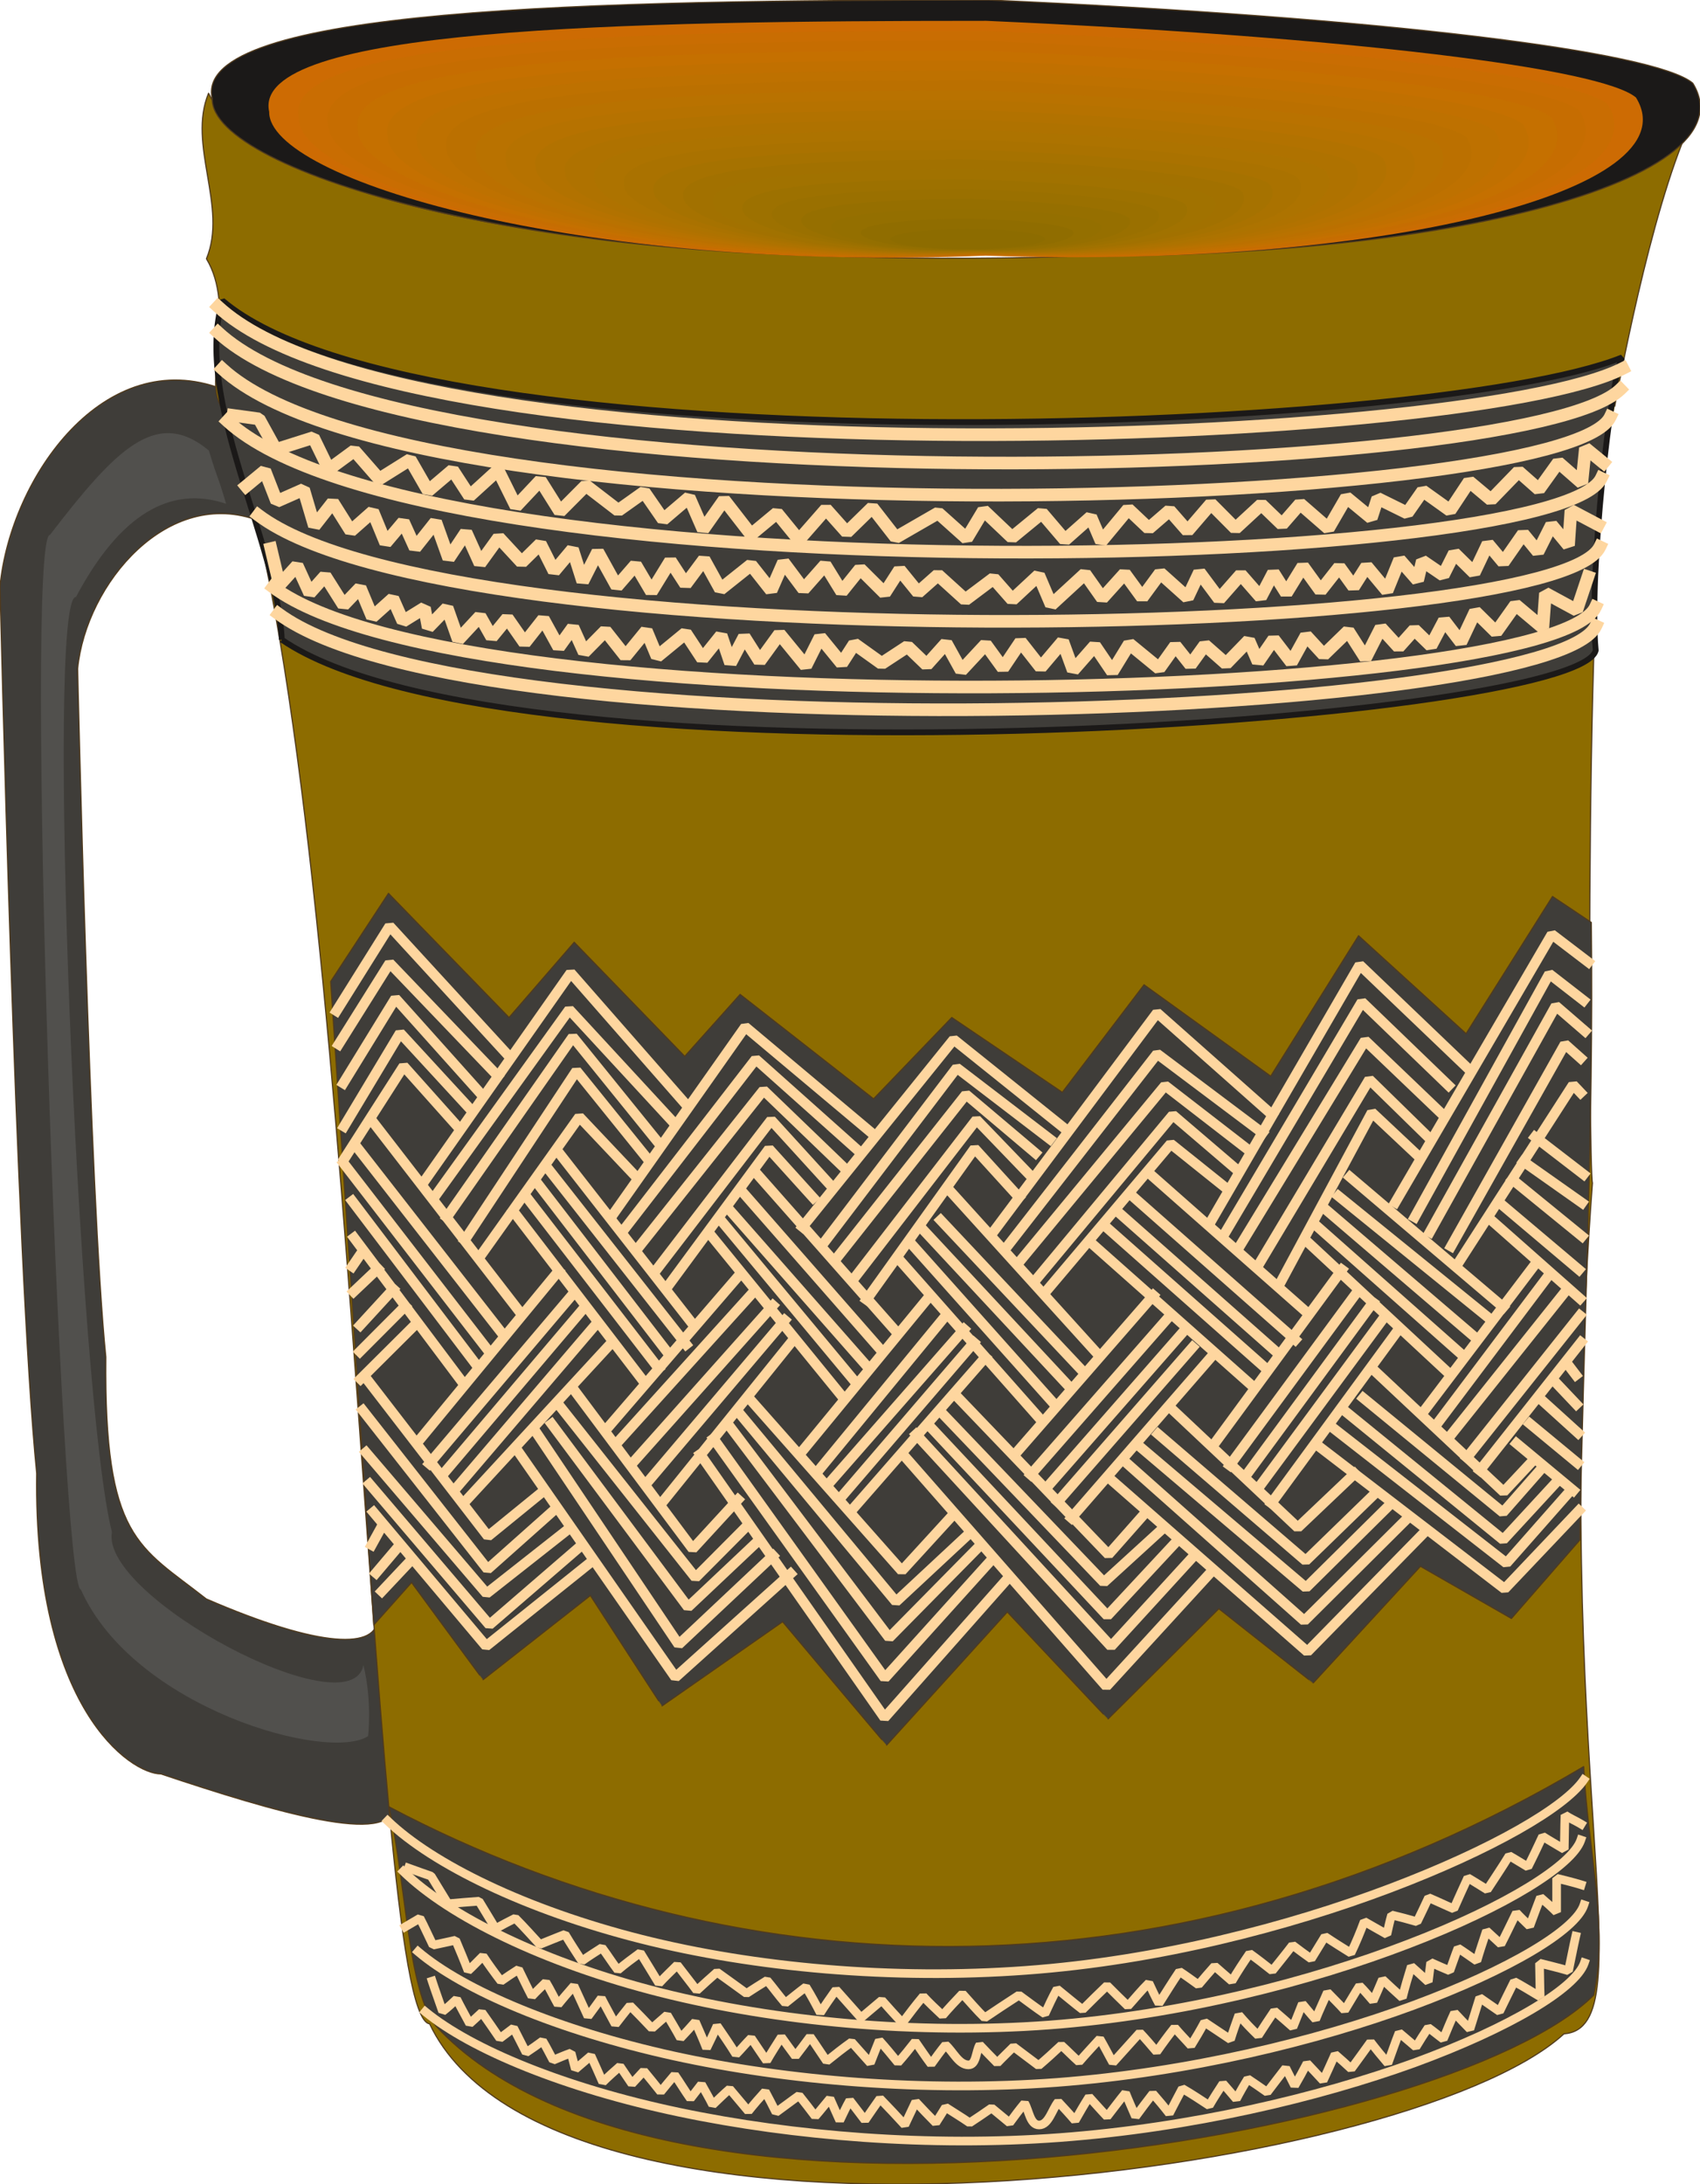 <svg xmlns="http://www.w3.org/2000/svg" xml:space="preserve" width="453.506" height="582.539" fill-rule="evenodd" stroke-linejoin="round" stroke-width="28.222" preserveAspectRatio="xMidYMid" version="1.2" viewBox="0 0 11999 15413"><defs class="ClipPathGroup"><clipPath id="a" clipPathUnits="userSpaceOnUse"><path d="M0 0h11999v15413H0z"/></clipPath></defs><g class="SlideGroup"><g class="Slide" clip-path="url(#a)"><g class="Page"><g class="com.sun.star.drawing.ClosedBezierShape"><path fill="none" d="M-5 2678h2786v10201H-5z" class="BoundingBox"/><path fill="#3F3D39" d="M1568 2745C742 2429 76 3360 0 4137c0 0 111 4797 259 6260-23 1661 664 2121 877 2121 803 269 1642 515 1639 223-40-424-106-1110-109-1336-76-767-163-1763-206-2687-66-1462-231-3666-633-5043-56-272-104-584-259-930Zm0 0Zm259 930c-640-244-1220 442-1279 1044 0 0 84 3722 199 4857-12 1288 231 1331 709 1707 811 351 1213 358 1210 132-81-823-135-1757-206-2690-134-1791-269-3656-633-5050Z"/><path fill="none" stroke="#503A1D" stroke-linejoin="miter" stroke-width="8" d="M1568 2745C742 2429 76 3360 0 4137c0 0 111 4797 259 6260-23 1661 664 2121 877 2121 803 269 1642 515 1639 223-40-424-106-1110-109-1336-76-767-163-1763-206-2687-66-1462-231-3666-633-5043-56-272-104-584-259-930Z"/><path fill="none" stroke="#503A1D" stroke-linejoin="miter" stroke-width="8" d="M1827 3675c-640-244-1220 442-1279 1044 0 0 84 3722 199 4857-12 1288 231 1331 709 1707 811 351 1213 358 1210 132-81-823-135-1757-206-2690-134-1791-269-3656-633-5050Z"/></g><g class="com.sun.star.drawing.ClosedBezierShape"><path fill="none" d="M1423 648h10466v14770H1423z" class="BoundingBox"/><path fill="#8D6C00" d="M1472 658c-151 363 137 802-15 1168 206 340-8 851 94 1024 963 2184 1034 11387 1481 11431 889 1864 6892 1089 8007 71 594-46-107-1867 201-6005-26-48-61-4829 147-5424 0 3 213-1222 488-1918-920 1014-9592 1281-10403-347Z"/><path fill="none" stroke="#503A1D" stroke-linejoin="miter" stroke-width="8" d="M1472 658c-151 363 137 802-15 1168 206 340-8 851 94 1024 963 2184 1034 11387 1481 11431 889 1864 6892 1089 8007 71 594-46-107-1867 201-6005-26-48-61-4829 147-5424 0 3 213-1222 488-1918-920 1014-9592 1281-10403-347Z"/></g><g class="com.sun.star.drawing.ClosedBezierShape"><path fill="none" d="M1489-4h10517v1820H1489z" class="BoundingBox"/><path fill="#1B1918" d="M6980 0c2792 124 4704 363 4968 587 440 709-1945 1314-4970 1208-3148 129-5492-588-5480-1099C1351 55 4183 0 6980 0Z"/><path fill="none" stroke="#503A1D" stroke-linejoin="miter" stroke-width="8" d="M6980 0c2792 124 4704 363 4968 587 440 709-1945 1314-4970 1208-3148 129-5492-588-5480-1099C1351 55 4183 0 6980 0Z"/></g><g class="com.sun.star.drawing.ClosedBezierShape"><path fill="none" d="M1895 147h9702v1673H1895z" class="BoundingBox"/><path fill="#CD6B03" d="M6961 147c2579 114 4342 335 4586 541 406 656-1796 1212-4589 1116-2904 119-5067-544-5058-1015-133-592 2480-642 5061-642Z"/></g><g class="com.sun.star.drawing.ClosedBezierShape"><path fill="none" d="M1506 2105h9962v3085H1506z" class="BoundingBox"/><path fill="#3F3D39" d="M1989 4514c1608 1103 9142 587 9274 76-50-536 107-1928 186-2068-1359 546-8465 802-9879-401-205 701 388 1695 419 2393Z"/><path fill="none" stroke="#1B1918" stroke-linecap="square" stroke-linejoin="bevel" stroke-width="41" d="M1989 4514c1608 1103 9142 587 9274 76-50-536 107-1928 186-2068-1359 546-8465 802-9879-401-205 701 388 1695 419 2393Z"/></g><g fill="none" class="com.sun.star.drawing.OpenBezierShape"><path d="M1476 2101h10039v2953H1476z" class="BoundingBox"/><path stroke="#FED69F" stroke-linecap="square" stroke-linejoin="bevel" stroke-width="89" d="M1539 2164c1361 1254 8798 1005 9915 436"/><path stroke="#FED69F" stroke-linecap="square" stroke-linejoin="bevel" stroke-width="89" d="M1539 2346c1361 1256 9217 1062 9897 402"/><path stroke="#FED69F" stroke-linecap="square" stroke-linejoin="bevel" stroke-width="89" d="M1569 2603c1372 1258 9479 1004 9796 340"/><path stroke="#FED69F" stroke-linecap="square" stroke-linejoin="bevel" stroke-width="89" d="m1645 2931 183 25 119 216 265-84 109 224 180-132 175 200 219-137 127 221 173-147 119 183 201-183 127 256 172-183 138 220 183-184 229 176 183-130 134 194 183-156 99 227 148-210 190 245 183-152 155 190 191-218 147 165 180-176 165 212 300-173 201 180 119-198 201 191 211-173 162 190 183-162 74 173 190-229 145 137 147-127 127 145 165-192 173 174 183-169 146 141 127-146 200 174 127-219 176 145 45-138 209 103 109-156 193 138 135-204 154 129 194-200 144 127 137-191 166 145 25-246 127 104"/><path stroke="#FED69F" stroke-linecap="square" stroke-linejoin="bevel" stroke-width="89" d="M1605 2971c1371 1259 9379 1068 9697 404"/><path stroke="#FED69F" stroke-linecap="square" stroke-linejoin="bevel" stroke-width="89" d="m1737 3431 132-109 84 216 190-84 76 257 130-166 127 202 155-137 91 221 125-148 83 183 145-183 92 257 122-183 99 219 132-183 162 175 132-130 97 193 130-155 72 227 106-209 135 244 132-152 112 190 134-218 107 165 130-175 116 210 216-172 142 180 87-198 142 190 152-172 117 190 130-162 173 172 106-165 130 160 140-124 193 175 200-150 132 150 186-173 89 209 238-219 122 173 158-175 124 170 127-173 193 173 84-178 140 188 152-173 140 160 90-172 91 144 117-190 125 173 132-168 101 140 92-145 144 173 89-219 127 145 33-137 148 101 78-155 140 138 97-204 109 130 140-201 104 127 96-190 120 145 17-247 193 102"/><path stroke="#FED69F" stroke-linecap="square" stroke-linejoin="bevel" stroke-width="89" d="M1823 3635c1372 1036 9151 887 9469 224"/><path stroke="#FED69F" stroke-linecap="square" stroke-linejoin="bevel" stroke-width="89" d="m11208 4070-79 236-221-120-18 244-193-162-137 193-147-145-102 216-117-153-94 178-117-114-111 124-125-137-109 214-122-191-173 168-124-135-104 188-125-163-110 160-66-152-160 165-150-132-101 140-107-135-114 160-211-173-120 196-124-183-152 173-74-203-155 183-142-181-125 186-122-168-172 185-107-193-137 153-135-130-183 120-193-138-89 138-152-186-102 203-185-226-140 193-109-172-97 185-66-195-132 165-119-181-201 165-76-182-147 180-142-180-150 152-79-175-100 139-109-198-132 168-122-175-110 134-83-147-153 165-79-224-134 138-26-138-152 94-71-160-145 130-86-206-117 122-130-206-109 122-89-195-124 137-61-257"/><path stroke="#FED69F" stroke-linecap="square" stroke-linejoin="bevel" stroke-width="89" d="M1927 4143c1382 1024 9024 808 9334 142"/><path stroke="#FED69F" stroke-linecap="square" stroke-linejoin="bevel" stroke-width="89" d="M1965 4331c1385 1021 8989 752 9299 86"/></g><g class="com.sun.star.drawing.ClosedBezierShape"><path fill="none" d="M2329 6297h8911v6024H2329z" class="BoundingBox"/><path fill="#3F3D39" d="m2638 11467-304-4541 408-622 851 876 460-531 780 805 391-437 942 737 552-574 780 528 577-759 894 645 620-991 759 691 610-968c91 61 183 122 274 183 18 1454-56 2907-81 4358l-483 554-642-368-757 823c0 2-666-524-666-524l-782 778c0 2-711-755-711-755l-852 940c0 3-734-871-734-871l-851 594c0 3-506-779-506-779l-757 594c0 2-505-686-505-686l-267 300Z"/><path fill="none" stroke="#503A1D" stroke-linejoin="miter" stroke-width="8" d="m2638 11467-304-4541 408-622 851 876 460-531 780 805 391-437 942 737 552-574 780 528 577-759 894 645 620-991 759 691 610-968c91 61 183 122 274 183 18 1454-56 2907-81 4358l-483 554-642-368-757 823c0 2-666-524-666-524l-782 778c0 2-711-755-711-755l-852 940c0 3-734-871-734-871l-851 594c0 3-506-779-506-779l-757 594c0 2-505-686-505-686l-267 300Z"/></g><g fill="none" class="com.sun.star.drawing.PolyLineShape"><path d="M2326 6510h8935v5636H2326z" class="BoundingBox"/><path stroke="#FED69F" stroke-linecap="square" stroke-linejoin="bevel" stroke-width="71" d="m2375 7134 375-599 846 922m-597 873 1029-1465 808 922m-498 767 922-1308 914 767m-510 645 1067-1323 778 624m-506 745 1164-1557 810 718"/><path stroke="#FED69F" stroke-linecap="square" stroke-linejoin="bevel" stroke-width="71" d="m2390 7370 360-574 762 795m-444 854 950-1321 734 795m-343 752 925-1197 706 630m-211 648 924-1217 657 503m-308 767 1065-1369 744 559"/><path stroke="#FED69F" stroke-linecap="square" stroke-linejoin="bevel" stroke-width="71" d="m2423 7644 368-599 607 678m-244 866 889-1272 610 754m-158 747 894-1125 564 543m-38 630 903-1143 490 414m-107 760 1022-1237 591 457"/><path stroke="#FED69F" stroke-linecap="square" stroke-linejoin="bevel" stroke-width="71" d="m2428 7949 396-660 498 541m-41 919 788-1193 510 632m43 787 821-1071 421 462m176 640 852-1105 370 384m51 744 965-1161 442 378"/><path stroke="#FED69F" stroke-linecap="square" stroke-linejoin="bevel" stroke-width="71" d="m2433 8173 416-650 374 419m439 2307 1105 1587 813-731"/><path stroke="#FED69F" stroke-linecap="square" stroke-linejoin="bevel" stroke-width="71" d="m3782 10104 1008 1501 666-627"/><path stroke="#FED69F" stroke-linecap="square" stroke-linejoin="bevel" stroke-width="71" d="m3893 10048 963 1293 500-472"/><path stroke="#FED69F" stroke-linecap="square" stroke-linejoin="bevel" stroke-width="71" d="m3954 9926 955 1207 366-368"/><path stroke="#FED69F" stroke-linecap="square" stroke-linejoin="bevel" stroke-width="71" d="m4053 9810 836 1120 320-348m-173-430 1209 1690 738-818"/><path stroke="#FED69F" stroke-linecap="square" stroke-linejoin="bevel" stroke-width="71" d="m5151 10066 1125 1491 608-617"/><path stroke="#FED69F" stroke-linecap="square" stroke-linejoin="bevel" stroke-width="71" d="m5229 9985 1095 1318 494-460"/><path stroke="#FED69F" stroke-linecap="square" stroke-linejoin="bevel" stroke-width="71" d="m5295 9876 1070 1209 353-386m-335-425 1426 1626 751-820"/><path stroke="#FED69F" stroke-linecap="square" stroke-linejoin="bevel" stroke-width="71" d="m6466 10122 1376 1496 569-622"/><path stroke="#FED69F" stroke-linecap="square" stroke-linejoin="bevel" stroke-width="71" d="m6578 10081 1238 1321 473-508"/><path stroke="#FED69F" stroke-linecap="square" stroke-linejoin="bevel" stroke-width="71" d="m6652 9975 1139 1191 401-366"/><path stroke="#FED69F" stroke-linecap="square" stroke-linejoin="bevel" stroke-width="71" d="m6748 9848 1076 1122 249-282m-219-236 1374 1204 816-833m-742-622 1318 1011 524-552m-8508 11 795 945 749-600"/><path stroke="#FED69F" stroke-linecap="square" stroke-linejoin="bevel" stroke-width="71" d="m7953 10325 1253 1113 713-709m-513-655 1227 957 439-498m-8464-61 846 994 630-544"/><path stroke="#FED69F" stroke-linecap="square" stroke-linejoin="bevel" stroke-width="71" d="m8045 10208 1173 996 577-571m-302-676 1117 909 368-399m-8395-218 851 996 574-452"/><path stroke="#FED69F" stroke-linecap="square" stroke-linejoin="bevel" stroke-width="71" d="m8174 10119 1042 895 492-478m-86-671 986 808 261-297m-8309-424 881 1122 465-414"/><path stroke="#FED69F" stroke-linecap="square" stroke-linejoin="bevel" stroke-width="71" d="m8251 9924 909 856 401-381m140-727 912 856 216-231m-8223-543 838 1087 399-325m-453-1652 699-983 384 406m254 772 701-952 312 345m376 719 763-1067 312 343m196 661 876-1037 381 305m-89 229 1042-1796 752 719"/><path stroke="#FED69F" stroke-linecap="square" stroke-linejoin="bevel" stroke-width="71" d="m8649 8696 963-1626 612 590"/><path stroke="#FED69F" stroke-linecap="square" stroke-linejoin="bevel" stroke-width="71" d="m8748 8798 887-1456 526 503"/><path stroke="#FED69F" stroke-linecap="square" stroke-linejoin="bevel" stroke-width="71" d="m8893 8909 772-1292 417 408"/><path stroke="#FED69F" stroke-linecap="square" stroke-linejoin="bevel" stroke-width="71" d="m9028 9069 655-1219 333 313m-168 322 1105-1892 257 196"/><path stroke="#FED69F" stroke-linecap="square" stroke-linejoin="bevel" stroke-width="71" d="m9985 8589 950-1717 242 188"/><path stroke="#FED69F" stroke-linecap="square" stroke-linejoin="bevel" stroke-width="71" d="m10092 8694 889-1596 206 178"/><path stroke="#FED69F" stroke-linecap="square" stroke-linejoin="bevel" stroke-width="71" d="m10242 8795 803-1427 111 99m-853 1430 800-1242 53 56m-5822 563 975 1104m394-977 1027 1134m373-1263 1131 998m294-965 1082 919m-5360-802 973 1111m416-923 1004 1067m369-1220 1130 997m305-1014 1074 871m-5378-780 973 1106m409-949 1014 1089m351-1226 1128 997m337-1015 1034 885m-5281-783 932 1121m411-958 984 1103m381-1235 1125 996m351-1012 1016 900M3957 8150l927 1187M3860 8236l983 1251M3794 8351l927 1205M3716 8447l932 1208M3624 8549l925 1207M2626 7909l1052 1361M2512 8086l1031 1322M2425 8208l1019 1320m-958-1053 877 1157m-864-898 759 1012m684-776-991 1203m1100-1050-1021 1205m1097-1104-988 1165m1052-1026-973 1140m1097-1026-1026 1112m1915-1575-909 1055M2557 8833l-71 104m8665 226-620-548m-5225 515-940 1040M2667 8953l-171 162m8648-155-559-472m-5129 724-986 1106M2776 9097l-234 255m140 1443-59 107m8543-2178-492-401m-5135 993-965 1139M2860 9217l-320 321m276 1371-162 191m8512-2612-414-292M5593 9462l-912 1132M2933 9345l-388 386m343 1293-193 205m8482-2942-343-264M6560 9148l-894 1088m1006-948-894 1088m1027-996-956 1090m1025-996-949 1105m1030-1001-951 1088m2137-1525-950 1090m1037-913-953 1088m1072-1003-955 1090m1026-986-952 1090m1087-1026-991 1140m1910-1751-891 1215m990-1047-891 1212m1011-1149-892 1215m973-1113-892 1210m983-1110-889 1214m1855-1677-778 1027m879-956-797 1060m904-933-805 1009m919-854-797 1002m805-813-714 904M5021 8721l937 1150m407-962 976 1104m379-1226 1127 1000m369-1035 995 925m854-50 58 76m-142 53 145 153m-254-38 266 241m-340-66 335 277m-429-138 401 333m-6163-256 1301 1859 857-968"/></g><g class="com.sun.star.drawing.ClosedBezierShape"><path fill="none" d="M2104 218h9291v1598H2104z" class="BoundingBox"/><path fill="#C96D02" d="M6956 218c2467 106 4158 320 4392 518 386 626-1722 1159-4394 1065-2785 114-4857-516-4845-969-128-564 2372-614 4847-614Z"/></g><g class="com.sun.star.drawing.ClosedBezierShape"><path fill="none" d="M2312 287h8882v1526H2312z" class="BoundingBox"/><path fill="#C66D01" d="M6947 287c2361 104 3981 307 4202 495 366 598-1648 1108-4204 1017-2658 109-4638-493-4629-923-121-539 2269-589 4631-589Z"/></g><g class="com.sun.star.drawing.ClosedBezierShape"><path fill="none" d="M2522 358h8472v1452H2522z" class="BoundingBox"/><path fill="#C57000" d="M6942 358c2252 96 3799 292 4009 472 348 567-1574 1052-4011 966-2536 104-4425-467-4413-880-119-510 2160-558 4415-558Z"/></g><g class="com.sun.star.drawing.ClosedBezierShape"><path fill="none" d="M2732 427h8059v1383H2732z" class="BoundingBox"/><path fill="#C17000" d="M6936 427c2144 93 3620 276 3815 452 330 539-1498 996-3817 918-2409 96-4207-445-4198-837-110-483 2053-533 4200-533Z"/></g><g class="com.sun.star.drawing.ClosedBezierShape"><path fill="none" d="M2940 498h7650v1308H2940z" class="BoundingBox"/><path fill="#BE7100" d="M6930 498c2036 86 3438 261 3623 429 310 509-1424 941-3625 867-2287 91-3993-422-3984-791-103-457 1949-505 3986-505Z"/></g><g class="com.sun.star.drawing.ClosedBezierShape"><path fill="none" d="M3149 566h7240v1237H3149z" class="BoundingBox"/><path fill="#BB7000" d="M6922 566c1926 81 3259 248 3432 407 289 480-1354 890-3432 819-2162 84-3777-397-3770-745-96-433 1841-481 3770-481Z"/></g><g class="com.sun.star.drawing.ClosedBezierShape"><path fill="none" d="M3357 637h6832v1164H3357z" class="BoundingBox"/><path fill="#B97200" d="M6917 638c1817 76 3077 233 3239 384 272 450-1280 834-3242 768-2038 79-3561-372-3554-699-91-408 1736-453 3557-453Z"/></g><g class="com.sun.star.drawing.ClosedBezierShape"><path fill="none" d="M3568 706h6420v1091H3568z" class="BoundingBox"/><path fill="#B67200" d="M6912 706c1708 71 2894 220 3046 364 252 419-1206 778-3049 717-1914 74-3348-349-3338-656-86-380 1629-425 3341-425Z"/></g><g class="com.sun.star.drawing.ClosedBezierShape"><path fill="none" d="M3777 776h6010v1018H3777z" class="BoundingBox"/><path fill="#B27200" d="M6905 777c1601 63 2716 205 2855 338 232 391-1132 728-2855 669-1791 69-3131-323-3125-610-78-354 1522-397 3125-397Z"/></g><g class="com.sun.star.drawing.ClosedBezierShape"><path fill="none" d="M3986 846h5601v944H3986z" class="BoundingBox"/><path fill="#AF7200" d="M6900 846c1491 60 2532 193 2662 317 210 362-1060 672-2665 618-1664 64-2916-297-2909-565-70-327 1415-370 2912-370Z"/></g><g class="com.sun.star.drawing.ClosedBezierShape"><path fill="none" d="M4194 917h5190v873H4194z" class="BoundingBox"/><path fill="#AD7300" d="M6892 917c1384 53 2354 175 2469 295 195 333-983 616-2469 570-1543 56-2700-278-2696-522-65-300 1310-343 2696-343Z"/></g><g class="com.sun.star.drawing.ClosedBezierShape"><path fill="none" d="M4402 986h4782v800H4402z" class="BoundingBox"/><path fill="#AA7200" d="M6887 986c1276 50 2173 162 2277 274 175 303-909 560-2280 519-1415 51-2484-251-2480-476-57-274 1205-317 2483-317Z"/></g><g class="com.sun.star.drawing.ClosedBezierShape"><path fill="none" d="M4611 1056h4372v728H4611z" class="BoundingBox"/><path fill="#A67200" d="M6880 1057c1169 43 1995 147 2086 249 155 275-836 509-2086 471-1294 46-2268-227-2267-430-50-250 1098-290 2267-290Z"/></g><g class="com.sun.star.drawing.ClosedBezierShape"><path fill="none" d="M4822 1125h3960v654H4822z" class="BoundingBox"/><path fill="#A27100" d="M6874 1125c1060 38 1812 134 1893 228 135 245-762 453-1893 420-1170 41-2055-203-2051-387-45-221 992-261 2051-261Z"/></g><g class="com.sun.star.drawing.ClosedBezierShape"><path fill="none" d="M5030 1196h3550v581H5030z" class="BoundingBox"/><path fill="#A17200" d="M6868 1196c950 33 1628 119 1699 206 117 214-688 397-1701 370-1045 35-1839-179-1835-342-40-196 884-234 1837-234Z"/></g><g class="com.sun.star.drawing.ClosedBezierShape"><path fill="none" d="M5239 1265h3142v508H5239z" class="BoundingBox"/><path fill="#9D7100" d="M6862 1265c841 27 1450 106 1509 183 96 186-617 347-1509 321-920 28-1623-153-1622-295-32-171 778-209 1622-209Z"/></g><g class="com.sun.star.drawing.ClosedBezierShape"><path fill="none" d="M5448 1335h2733v436H5448z" class="BoundingBox"/><path fill="#9A7000" d="M6857 1336c733 20 1269 91 1317 161 76 154-544 290-1317 270-798 23-1409-131-1408-250-24-146 673-181 1408-181Z"/></g><g class="com.sun.star.drawing.ClosedBezierShape"><path fill="none" d="M5656 1405h2322v365H5656z" class="BoundingBox"/><path fill="#966F00" d="M6848 1405c626 17 1091 76 1124 140 58 127-468 235-1124 222-671 15-1192-107-1192-207-17-117 566-155 1192-155Z"/></g><g class="com.sun.star.drawing.ClosedBezierShape"><path fill="none" d="M5867 1476h1911v291H5867z" class="BoundingBox"/><path fill="#946F00" d="M6843 1476c517 10 908 60 931 117 40 97-394 179-931 172-549 10-978-83-976-164-14-90 457-125 976-125Z"/></g><g class="com.sun.star.drawing.ClosedBezierShape"><path fill="none" d="M6076 1544h1503v218H6076z" class="BoundingBox"/><path fill="#906D00" d="M6836 1544c410 7 730 48 740 93 21 70-320 128-740 123-423 5-760-58-760-117-7-64 353-99 760-99Z"/></g><g class="com.sun.star.drawing.ClosedBezierShape"><path fill="none" d="M6284 1615h1094v144H6284z" class="BoundingBox"/><path fill="#8D6C00" d="M6831 1615c299 0 546 33 546 72 0 38-247 71-546 71-301 0-547-33-547-71 0-39 246-72 547-72Z"/></g><g class="com.sun.star.drawing.ClosedBezierShape"><path fill="none" d="M289 3057h2317v9242H289z" class="BoundingBox"/><path fill="#51504D" d="M1596 3555c-71-238-48-134-122-376-371-309-659-5-1121 595-184 0 74 7443 218 7443 372 836 1745 1219 2027 1034 0 2 30-247-33-501-87 458-1859-482-1775-939-241-945-470-6611-254-6598 312-587 669-790 1060-658Z"/></g><g class="com.sun.star.drawing.ClosedBezierShape"><path fill="none" d="M2740 12459h8552v2813H2740z" class="BoundingBox"/><path fill="#3F3D39" d="M2746 12750c2505 1324 5601 1395 8432-284 33 622 175 1121 71 1613-1034 1025-6560 1956-8171 219-200-254-205-960-332-1548Z"/><path fill="none" stroke="#503A1D" stroke-linejoin="miter" stroke-width="8" d="M2746 12750c2505 1324 5601 1395 8432-284 33 622 175 1121 71 1613-1034 1025-6560 1956-8171 219-200-254-205-960-332-1548Z"/></g><g fill="none" class="com.sun.star.drawing.OpenBezierShape"><path d="M2692 12517h8531v2624H2692z" class="BoundingBox"/><path stroke="#FED69F" stroke-linecap="square" stroke-linejoin="bevel" stroke-width="61" d="M2736 12849c317 305 975 628 1788 834 803 203 1779 290 2716 221 937-68 1860-310 2571-579 722-273 1235-572 1367-765"/><path stroke="#FED69F" stroke-linecap="square" stroke-linejoin="bevel" stroke-width="61" d="M2883 13182c53 19 107 39 160 57 40 66 79 129 119 195 74-7 142-12 219-18 38 64 78 127 117 194 45-26 93-51 139-74 61 61 115 122 173 185 58-23 117-48 178-71 38 64 78 125 119 188 46-33 94-63 142-94 38 51 71 104 112 158 51-44 104-82 158-122 43 71 88 142 132 216 40-44 86-87 129-130 46 61 93 119 138 180 46-43 94-86 143-129 68 48 137 99 208 150 48-31 94-61 145-92 43 51 83 107 129 160 48-38 94-76 145-114 36 58 69 119 102 183 35-56 73-109 111-163 59 66 117 132 176 198 48-40 99-83 147-124 46 53 96 107 145 160 48-64 96-127 147-188 41 46 89 89 137 135 43-51 92-102 140-153 51 56 101 115 157 170 79-53 158-106 242-160 61 44 119 89 183 132 27-58 53-116 86-175 61 49 117 97 180 145 56-56 112-112 173-170 48 48 96 96 147 145 49-54 94-110 148-163 22 48 45 97 71 145 48-76 96-153 145-226 43 28 88 61 134 94 38-46 76-89 114-132 39 35 79 68 122 106 38-66 82-132 125-195 53 38 106 79 160 122 48-61 97-120 143-181 43 33 86 64 132 97 33-53 64-104 97-158 61 41 122 79 183 117 35-73 66-147 94-223 53 30 106 61 160 91 10-46 20-91 33-137 61 15 119 30 180 48 28-56 53-111 81-170 59 25 117 53 178 79 33-74 66-148 99-219 48 28 91 56 137 84 51-79 107-161 155-240 46 26 89 54 132 79 36-71 71-145 104-216 49 31 102 61 153 92 2-82 2-163 5-242 33 23 76 41 114 64"/><path stroke="#FED69F" stroke-linecap="square" stroke-linejoin="bevel" stroke-width="61" d="M2847 13206c325 317 993 647 1821 856 817 205 1800 297 2734 228 943-71 1856-310 2536-571 699-267 1161-560 1220-735"/><path stroke="#FED69F" stroke-linecap="square" stroke-linejoin="bevel" stroke-width="61" d="M2860 13597c36-21 69-41 104-61 33 63 61 127 92 190 53-12 106-22 160-35 30 71 61 145 88 216 36-33 69-69 105-104 40 61 83 119 127 177 40-28 81-56 124-83 31 63 61 127 94 190 33-36 66-66 99-99 31 51 56 104 86 157 36-45 74-88 112-132 33 72 66 145 99 216 31-43 64-86 94-129 31 61 66 122 99 185 36-46 69-89 104-132 51 51 102 104 155 160 36-33 72-63 107-94 31 53 64 107 94 163 36-38 72-77 105-115 28 64 54 122 79 186 25-51 51-104 74-158 45 66 91 132 134 202 38-39 69-77 107-115 33 50 71 105 109 161 33-59 69-113 104-169 33 46 66 92 99 136 36-47 71-93 104-138 39 55 77 115 117 173 56-45 115-92 176-135 43 48 88 100 132 148 20-53 43-108 63-159 46 51 89 103 132 156 43-48 82-97 122-148 36 51 71 105 112 159 33-46 66-92 102-136 53 47 93 141 162 141 56 0 51-94 79-141 40 42 81 85 124 128 36-38 76-76 115-115 58 44 116 87 177 133 54-46 107-94 160-144 44 40 82 80 125 118 48-56 99-110 147-163 31 53 61 113 92 168 63-71 127-140 190-211 41 43 79 88 119 135 41-59 82-115 127-171 36 43 77 84 115 127 33-53 66-109 96-165 61 41 122 81 183 122 18-59 38-114 59-173 43 51 89 99 137 145 38-59 76-117 114-173 43 36 87 76 131 114 22-55 45-111 66-165 30 36 61 74 94 110 25-64 56-127 83-191 41 43 84 84 122 127 36-58 69-117 105-173 33 33 63 69 96 107 23-51 46-104 66-152 46 43 92 86 140 129 18-73 40-147 63-221 41 36 79 71 120 109 5-48 12-91 17-137 46 21 92 41 135 59 20-54 38-110 58-160 44 28 89 61 133 91 20-71 45-142 68-213 33 30 69 63 102 94 38-74 73-148 109-221 30 33 63 63 94 94 25-69 51-137 76-203 38 33 79 68 114 104v-239c59 15 115 28 173 46"/><path stroke="#FED69F" stroke-linecap="square" stroke-linejoin="bevel" stroke-width="61" d="M2951 13772c320 272 983 554 1801 735 809 178 1782 257 2706 188 933-71 1838-293 2513-542 686-254 1151-533 1209-711"/><path stroke="#FED69F" stroke-linecap="square" stroke-linejoin="bevel" stroke-width="61" d="M11122 13663c-18 79-33 160-51 244-68-21-137-36-205-54 2 77 2 158 5 237-61-36-122-74-183-107-36 71-69 140-104 211-49-33-94-66-140-97-23 74-46 148-69 221-38-38-73-76-109-114-28 61-53 122-79 185-38-28-71-56-106-81-31 46-59 91-87 137-40-35-81-68-119-101-28 71-53 145-79 216-43-50-84-100-122-150-45 64-91 125-137 189-38-36-76-69-114-102-28 63-56 124-84 185-36-40-76-81-114-122-28 54-56 105-87 158-20-41-43-84-63-125-44 56-88 115-131 171-48-33-91-64-137-94-28 45-56 94-81 142-33-38-64-76-94-109-33 51-66 101-97 155-63-41-124-82-190-120-31 59-61 115-92 176-38-49-78-97-116-140-41 53-82 107-122 162-23-55-49-111-71-167-46 56-87 112-130 167-43-45-86-94-127-139-36 56-66 109-99 167-38-45-79-89-119-132-44 54-67 163-135 163-64 0-71-102-102-153-38 46-73 92-106 138-44-36-84-69-127-105-51 36-105 72-155 105-56-39-115-74-170-110-23 38-46 74-69 110-48-49-97-99-142-148-26 54-51 107-77 163-58-64-116-125-175-186-35 49-71 102-106 153-36-48-72-94-107-140-26 46-48 94-71 142-23-50-46-104-69-155-35 41-68 84-104 125-38-51-76-99-114-147-54 38-110 81-163 119-25-51-51-99-76-147-41 45-81 91-119 139-44-53-89-106-132-157-41 35-79 73-120 112-25-51-53-97-79-145-25 33-53 68-78 101-39-55-72-111-111-167-33 38-66 79-99 119-40-51-81-101-119-147-28 30-56 61-84 91-28-40-56-84-84-124-40 35-81 71-122 112-28-64-55-125-83-186-36 31-72 61-110 94l-30-114c-43 15-84 33-127 51-25-46-48-93-74-136-38 28-73 53-117 82-30-59-58-115-88-173-34 25-64 48-97 73-41-61-84-122-127-183-28 26-58 54-86 79-31-58-64-117-92-173-33 31-63 59-99 87-25-74-51-143-74-214"/><path stroke="#FED69F" stroke-linecap="square" stroke-linejoin="bevel" stroke-width="61" d="M3002 14196c325 267 986 540 1796 710 801 168 1764 246 2681 178 927-69 1824-282 2500-526 683-250 1143-529 1204-707"/></g></g></g></g></svg>
